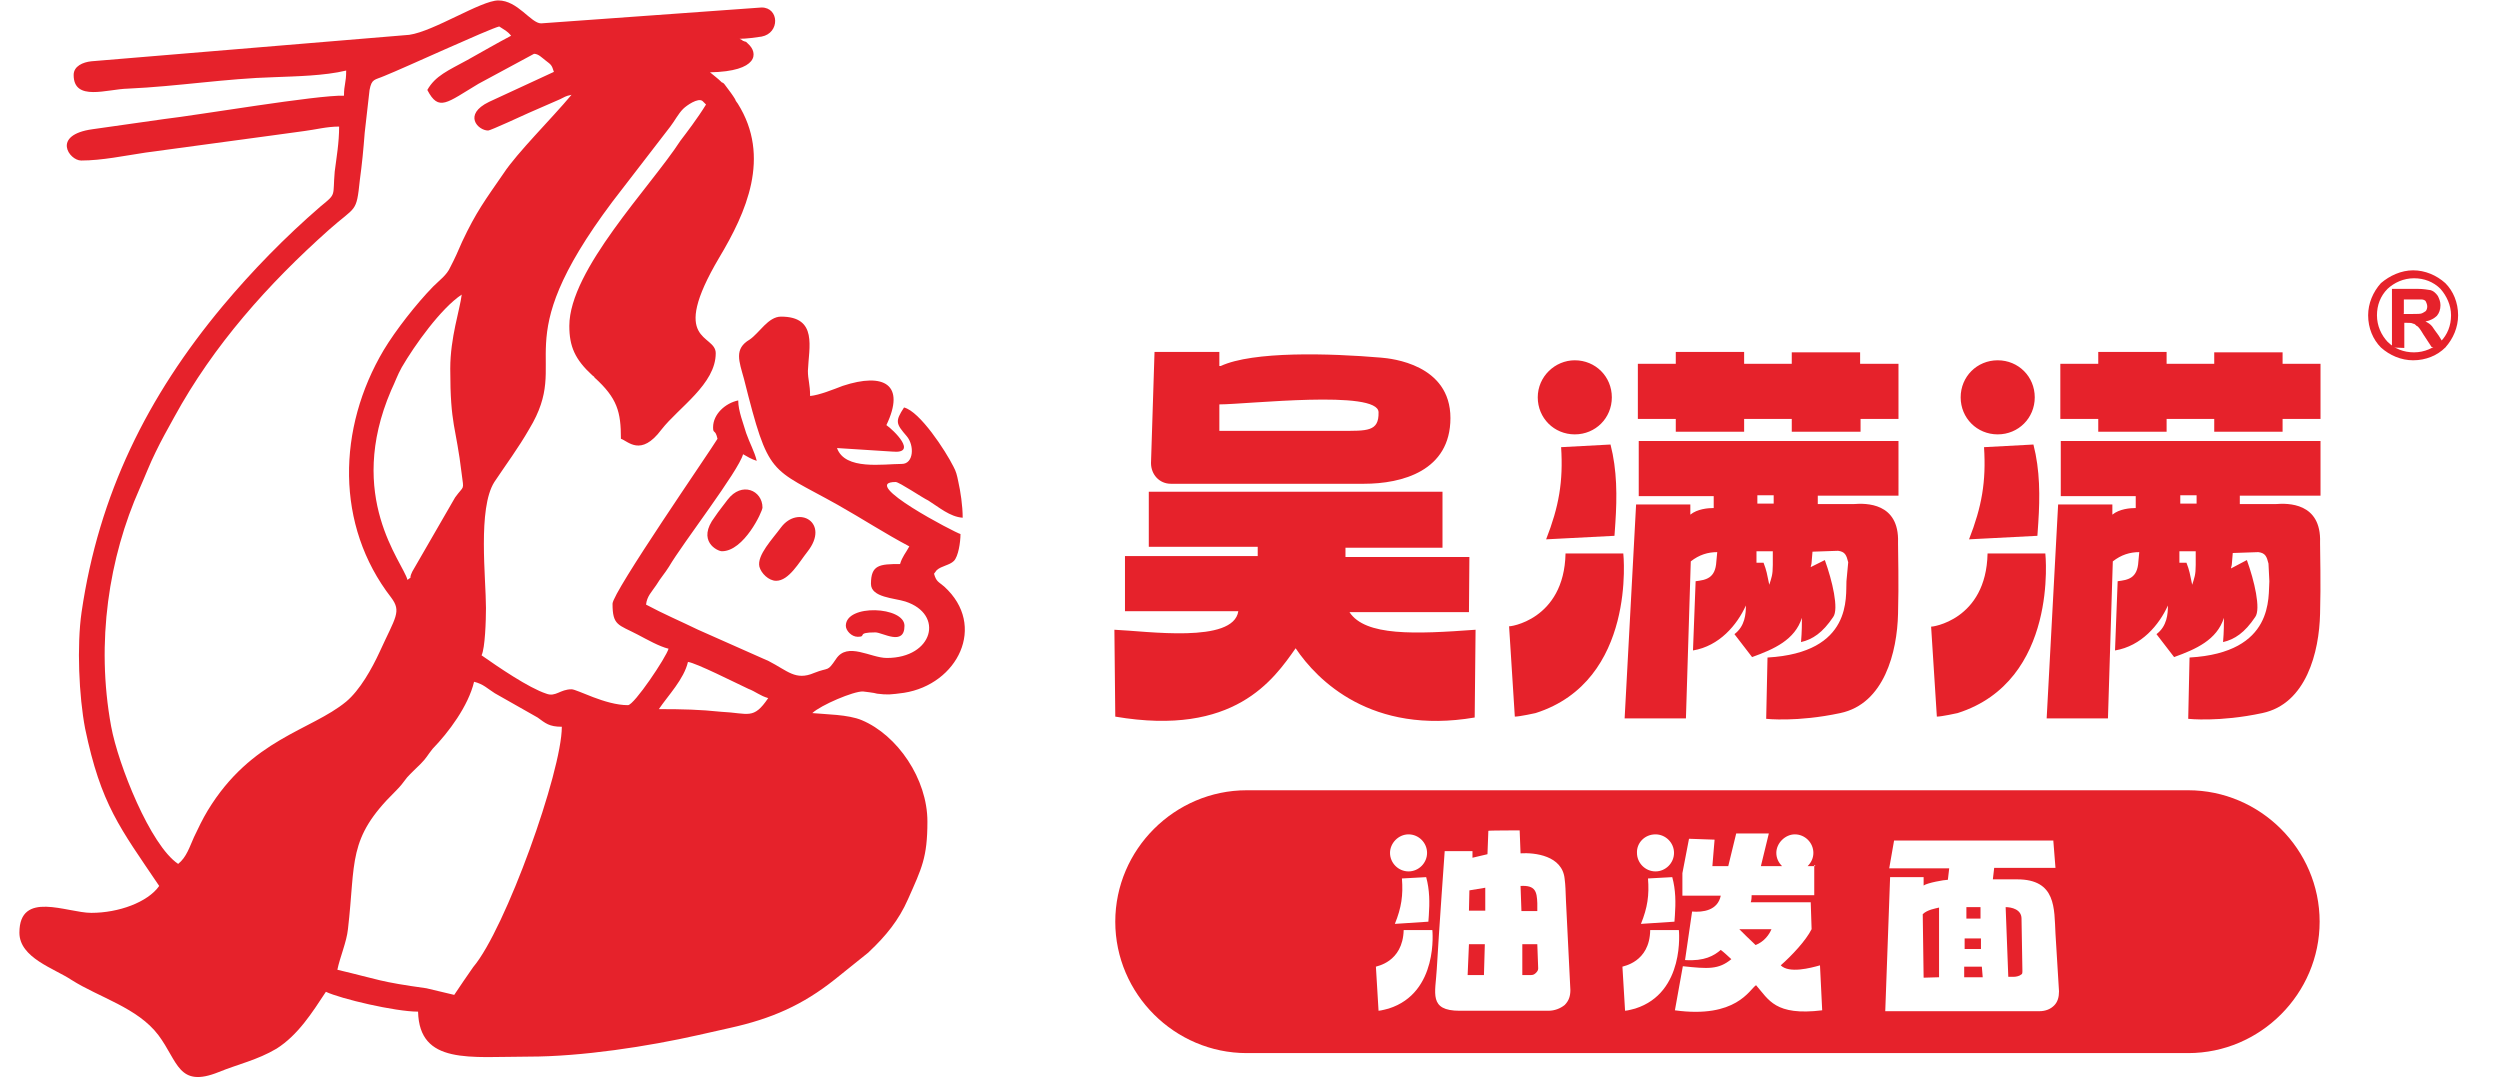 <?xml version="1.0" encoding="utf-8"?>
<!-- Generator: Adobe Illustrator 23.0.2, SVG Export Plug-In . SVG Version: 6.00 Build 0)  -->
<svg version="1.1" id="图层_1" xmlns="http://www.w3.org/2000/svg" xmlns:xlink="http://www.w3.org/1999/xlink" x="0px" y="0px"
	 viewBox="0 0 566.9 245.5" style="enable-background:new 0 0 566.9 245.5;" xml:space="preserve">
<style type="text/css">
	.st0{fill-rule:evenodd;clip-rule:evenodd;fill:#E6222B;}
</style>
<g>
	<path class="st0" d="M547.2,61.3c2.7,0,5.3,1.1,7.3,2.9c1.8,1.8,2.9,4.4,2.9,7.3c0,2.7-1.1,5.3-2.9,7.3c-1.8,1.8-4.4,2.9-7.3,2.9
		c-2.7,0-5.3-1.1-7.3-2.9c-1.8-1.8-2.9-4.4-2.9-7.3c0-2.7,1.1-5.3,2.9-7.3C541.9,62.5,544.5,61.3,547.2,61.3L547.2,61.3z
		 M553.4,65.5c-1.6-1.6-3.7-2.4-6-2.4c-2.4,0-4.5,1-6,2.4c-1.6,1.6-2.4,3.7-2.4,6c0,2.4,1,4.5,2.4,6c1.6,1.6,3.7,2.4,6,2.4
		c2.4,0,4.5-1,6-2.4c1.6-1.6,2.4-3.7,2.4-6C555.8,69.2,554.8,67.1,553.4,65.5z"/>
	<path class="st0" d="M542.4,78.8V65.5h5.7c1.5,0,2.4,0.2,3.1,0.3c0.6,0.2,1.1,0.6,1.6,1.3c0.3,0.6,0.6,1.3,0.6,2.1
		c0,1-0.3,1.8-0.8,2.4c-0.6,0.6-1.5,1.1-2.6,1.3c0.6,0.3,1.1,0.6,1.5,1.1c0.3,0.5,0.8,1.1,1.5,2.1l1.6,2.6h-3.2l-1.9-2.9
		c-0.6-1-1.1-1.8-1.5-1.9c-0.3-0.3-0.5-0.5-0.8-0.5c-0.3-0.2-0.8-0.2-1.5-0.2h-0.5v5.7L542.4,78.8L542.4,78.8L542.4,78.8z M545,71.2
		h1.9c1.3,0,2.1,0,2.4-0.2s0.6-0.3,0.8-0.5c0.2-0.3,0.3-0.6,0.3-1c0-0.5-0.2-0.8-0.3-1.1s-0.6-0.5-1-0.5c-0.2,0-0.8,0-1.9,0h-2.1
		v3.2L545,71.2L545,71.2z"/>
	<g>
		<path class="st0" d="M398.1,214.3c2-0.8,3.1-2.4,3.6-3.6h-7.3C395.2,211.5,396.8,213.1,398.1,214.3z"/>
		<polygon class="st0" points="332.8,221.1 336.5,221.1 336.7,214.1 333.1,214.1 		"/>
		<path class="st0" d="M348.6,204.8c-0.1-2.6-0.4-4.1-3.8-3.9l0.2,5.7h3.6V204.8z"/>
		<polygon class="st0" points="333.1,206.5 336.8,206.5 336.8,201.3 333.2,201.9 		"/>
		<path class="st0" d="M436.2,221.7l3.5-0.1v-15.8c-0.8,0.2-2.7,0.5-3.7,1.5L436.2,221.7z"/>
		<rect x="445.5" y="212.8" class="st0" width="3.7" height="2.4"/>
		<path class="st0" d="M454.8,205.7l0.6,15.8h1.3c0.5,0,1.3-0.2,1.6-0.5c0.3-0.1,0.3-0.4,0.3-0.9l-0.2-11.8
			C458.4,206.2,456.1,205.7,454.8,205.7z"/>
		<path class="st0" d="M496.2,179.2H282.7c-16.3,0-29.8,13.4-29.8,29.8s13.5,29.8,29.8,29.8h213.5c16.4,0,29.8-13.5,29.8-29.8
			C526,192.6,512.5,179.2,496.2,179.2z M373.7,199.2l5.5-0.3c0.8,2.9,0.8,5.8,0.6,8.7l-0.1,1.4l-7.6,0.5
			C373.6,205.8,374,203,373.7,199.2z M375.4,189.2c2.3,0,4.2,1.9,4.2,4.2c0,2.3-1.9,4.2-4.2,4.2s-4.2-1.9-4.2-4.2
			C371.1,191.2,372.9,189.2,375.4,189.2z M317.9,199.2l5.5-0.3c0.8,2.9,0.8,5.8,0.6,8.7l-0.1,1.4l-7.6,0.5
			C317.8,205.8,318.2,203,317.9,199.2z M319.4,189.2c2.3,0,4.2,1.9,4.2,4.2c0,2.3-1.9,4.2-4.2,4.2s-4.2-1.9-4.2-4.2
			C315.2,191.2,317.1,189.2,319.4,189.2z M314.9,228.7c0,0-1.8,0.5-2.3,0.5l-0.6-10c0-0.1,6.1-0.9,6.3-8.3h6.5
			C324.8,210.9,326.3,225.1,314.9,228.7z M354.8,227.9c-1,0.8-2.3,1.3-3.7,1.3H331c-7.1,0-5.5-4-5.2-9.4c0.5-8.7,1.8-26.8,1.8-26.8
			s4.7,0,6.3,0v1.5l3.4-0.8l0.2-5.3c0-0.1,7.1-0.1,7.1-0.1l0.2,5.2c3.2-0.2,9.5,0.5,10,5.8c0.2,1.5,0.2,2.6,0.3,5l1,20.2
			C356.1,225.8,355.8,226.9,354.8,227.9z M370.8,228.7c0,0-1.8,0.5-2.3,0.5l-0.6-10c0-0.1,6.2-0.9,6.3-8.3h6.5
			C380.7,210.9,382.2,225.1,370.8,228.7z M398.2,223.4c-1.5,1-4.5,7.6-18.4,5.7l1.8-10c5.7,0.6,8.1,0.8,11-1.6
			c-1.1-1-1.6-1.5-2.4-2.1c-1.5,1.3-3.7,2.6-8.1,2.3l1.6-11c2.4,0.2,5.8-0.2,6.5-3.6h-8.7V198l1.5-7.8l5.8,0.2c-0.2,1.9-0.3,4-0.5,6
			h2.1h1.5l1.8-7.4h7.4l-1.8,7.4h4.8c-0.8-0.8-1.3-1.8-1.3-3c0-2.2,2-4.2,4.2-4.2c2.3,0,4.2,1.9,4.2,4.2c0,1.2-0.5,2.2-1.3,3h1.5
			v-0.2h0.2v0.2h-0.2v6.6h-14.2c0,0.2,0,1.1-0.2,1.6h13.6l0.2,6.1c-1.3,2.6-4.5,6-7,8.2c1.9,1.9,6.8,0.6,8.9,0l0.5,10.2
			C402.5,230.4,401.1,226.7,398.2,223.4z M465.8,228c-0.8,0.8-1.9,1.3-3.4,1.3h-34.9l1.1-30.4h7.6c0,0.6,0,1.3,0,1.9
			c0.8-0.6,4.7-1.3,5.5-1.3l0.3-2.6h-13.6l1.1-6.3h36.1v-0.1l0.5,6.3h-13.9l-0.3,2.6h5.5c8.9,0,8.4,6.6,8.7,12.3l0.8,13.1
			C466.9,226.1,466.6,227.2,465.8,228z"/>
		<polygon class="st0" points="445.4,219.2 445.4,221.6 449.6,221.6 449.4,219.2 		"/>
		<rect x="445.9" y="205.7" class="st0" width="3.2" height="2.6"/>
		<path class="st0" d="M345.2,214.1v7h0.1h1.9c0.5,0,0.8-0.2,1.1-0.5c0.3-0.3,0.5-0.6,0.5-1l-0.2-5.5H345.2z"/>
	</g>
	<path class="st0" d="M333.1,138.8H306c3.6,5.5,14.9,5,28.6,4l-0.2,19.9c-23.4,4-35.7-8.4-40.6-15.7c-5,7.1-13.9,20.1-40.9,15.5
		l-0.2-19.7c7.3,0.3,27,3.2,28.1-4.2h-25.7v-12.5h30.1V124h-24.7v-12.5h66.6v0.5v10.7v1.5h-22v2.1h28.1L333.1,138.8L333.1,138.8z
		 M453,81.7c4.7,0,8.4,3.7,8.4,8.4c0,4.7-3.7,8.4-8.4,8.4c-4.7,0-8.4-3.7-8.4-8.4C444.6,85.4,448.3,81.7,453,81.7L453,81.7z
		 M450.7,125.5h13.1c0,0,3.1,28.9-19.9,36.2c0,0-3.6,0.8-4.7,0.8l-1.3-20.4C437.9,142.2,450.4,140.7,450.7,125.5L450.7,125.5z
		 M462,121.5l-15.5,0.8c2.9-7.4,3.9-13.1,3.4-20.9l11.2-0.6c1.5,5.8,1.5,11.8,1.1,17.8L462,121.5L462,121.5z M502.1,97.9h15.5V95
		h8.6V82.5h-0.5l0,0h-7h-1.1v-2.6h-15.5v2.6h-1H495c-0.6,0-1.3,0-2.1,0h-1.6v-2.7h-15.5v2.7h-8.6V95h8.6v2.9h15.5V95h10.8
		L502.1,97.9L502.1,97.9z M514.6,131.8c-0.3,3.4,1.3,16.2-18.1,17.3l-0.3,13.9c0,0,7,0.8,16.8-1.3c10-2.1,12.9-13.9,13.1-22.5
		c0.2-7,0-13.7,0-16V123c0.3-9.1-7.4-8.9-10-8.7h-8.2v-1.9h18.3V100h-58.9v12.5h17v2.7c-1.3,0-3.7,0.2-5.3,1.5v-2.3
		c-4,0-8.2,0-12.3,0l-2.6,48.5H478l1.1-35.6c1.9-1.5,3.9-2.1,6-2.1l-0.2,2.1c-0.2,3.9-2.4,4.2-4.7,4.5l-0.6,15.7c6-1,10-5.8,12-10.2
		c0,1.9-0.2,4.7-2.6,6.5l4,5.2c5-1.8,9.7-3.9,11.3-8.9c0,1.3,0,3.1-0.2,5.5c2.6-0.6,4.9-2.1,7.3-5.7c1.3-1.8-0.2-8.2-1.9-12.9
		l-3.6,1.9c0-0.3,0.2-0.6,0.2-1.1l0.2-2.4l5.8-0.2c1.6,0.2,1.9,1,2.3,2.6L514.6,131.8L514.6,131.8z M498.1,112.3v1.9h-3.7v-1.9
		H498.1L498.1,112.3z M497.9,128.1c0,2.3-0.3,2.9-0.8,4.5c-0.5-2.4-0.6-3.2-1.3-5h-1.6v-1.1V125h3.7L497.9,128.1L497.9,128.1z
		 M357.1,81.7c4.7,0,8.4,3.7,8.4,8.4c0,4.7-3.7,8.4-8.4,8.4s-8.4-3.7-8.4-8.4C348.7,85.4,352.6,81.7,357.1,81.7L357.1,81.7z
		 M355,125.5h13.1c0,0,3.1,28.9-19.9,36.2c0,0-3.6,0.8-4.7,0.8l-1.3-20.5C342,142.2,354.7,140.7,355,125.5L355,125.5z M366.1,121.5
		l-15.5,0.8c2.9-7.4,3.9-13.1,3.4-20.9l11.2-0.6c1.5,5.8,1.5,11.8,1.1,17.8L366.1,121.5L366.1,121.5z M406.4,97.9h15.5V95h8.6V82.5
		h-0.6l0,0h-6.8h-1.3v-2.6h-15.5v2.6h-1h-6.1c-0.6,0-1.3,0-2.1,0h-1.6v-2.7H380v2.7h-8.6V95h8.6v2.9h15.5V95h10.8v2.9H406.4z
		 M418.7,131.8c-0.2,3.4,1.5,16.2-17.9,17.3l-0.3,13.9c0,0,7,0.8,16.8-1.3c10-2.1,12.9-13.9,13.1-22.5c0.2-7,0-13.7,0-16V123
		c0.3-9.1-7.4-8.9-10-8.7h-8.2v-1.9h18.3V100h-58.9v12.5h17v2.7c-1.3,0-3.7,0.2-5.3,1.5v-2.3c-4,0-8.2,0-12.3,0l-2.6,48.5h13.9
		l1.1-35.6c1.9-1.5,3.9-2.1,6-2.1l-0.2,2.1c-0.2,3.9-2.4,4.2-4.7,4.5l-0.6,15.7c6-1,10-5.8,12-10.2c0,1.9-0.2,4.7-2.6,6.5l4,5.2
		c5-1.8,9.7-3.9,11.3-8.9c0,1.3,0,3.1-0.2,5.5c2.6-0.6,4.9-2.1,7.3-5.7c1.3-1.8-0.2-8.2-1.9-12.9l-3.2,1.6c0-0.3,0.2-0.6,0.2-1.1
		l0.2-2.4l5.8-0.2c1.6,0.2,1.9,1,2.3,2.6L418.7,131.8L418.7,131.8z M402.2,112.3v1.9h-3.7v-1.9H402.2L402.2,112.3z M402,128.1
		c0,2.3-0.3,2.9-0.8,4.5c-0.5-2.4-0.6-3.2-1.3-5h-1.6v-1.1V125h3.7L402,128.1L402,128.1z M261.8,79.8h14.7V83h0.3
		c7.3-3.4,24.7-2.9,36.4-1.9c2.3,0.2,15.7,1.5,15.7,13.7c0,12-11,14.9-19.6,14.9h-33l0,0h-10.8c-2.6,0-4.5-2.1-4.5-4.7L261.8,79.8
		L261.8,79.8z M276.5,91.7v6H304c6,0,8.7,0.2,8.6-4.2C312.6,88.3,282.7,91.7,276.5,91.7z"/>
	<path class="st0" d="M103,225.6l-6.3-1.5c-10.8-1.5-10.5-1.9-20.2-4.2c0.6-2.9,2.1-6.3,2.4-9.2c1.8-15.4-0.2-20.5,10.7-31.2
		c1.5-1.5,1.6-1.8,2.7-3.2c1-1.1,1.9-1.9,3.1-3.1c1.3-1.3,1.5-1.9,2.7-3.4c3.6-3.7,8.1-9.7,9.4-15.2c2.1,0.5,3.1,1.6,4.7,2.6
		l9.7,5.5c1.8,1.3,2.6,2.1,5.5,2.1c0,10.2-12.8,45.9-20.1,54.5C105.8,221.4,104.5,223.4,103,225.6L103,225.6z M176,131.7
		c2.9,0,5.2-4.2,7.1-6.6c5.2-6.6-2.1-10.7-6-5.5c-1.9,2.6-5.5,6.3-4.9,8.9C172.6,130,174.3,131.7,176,131.7L176,131.7z M129.1,73.9
		c0,4.7,1.3,7.6,5.2,11.2c0.2,0.2,0.5,0.3,0.5,0.5c5.2,4.7,6,7.8,6,13.9c1.6,0.5,4.5,4.2,9.2-2.1c3.9-5,12.3-10.3,12.3-17.3
		c0-4.5-10.8-2.1,0.8-21.7c6.1-10.2,11.8-22.8,4.2-34.9c-0.2-0.3-0.5-0.6-0.6-1l0,0c-0.6-1-1.3-1.9-1.9-2.7c-0.5-0.6-0.6-1-1.1-1.1
		c-1-1-1.9-1.6-2.7-2.3c11-0.2,11-4.4,8.6-6.5c-0.8-0.8-0.2-0.2-1-0.6c-0.2,0-0.3-0.2-0.3-0.2l-0.6-0.3c1.5,0,3.7-0.3,5-0.5
		c4.2-0.8,4-6.6,0-6.6l-50,3.6c-2.3,0-5.3-5.2-9.7-5.2c-3.9,0-14.6,7-20.2,7.8l-72.1,6c-1.9,0.2-4,1.1-4,3.1c0,6.1,7.6,3.2,12.3,3.1
		c11.2-0.5,22.3-2.3,33.2-2.6c4.9-0.2,11.3-0.3,16.3-1.5c0,2.9-0.5,3.1-0.5,5.7c-6-0.2-33,4.4-40.8,5.3L21,29.3
		c-9.4,1.3-5.3,7.1-2.6,7.1c4.7,0,9.9-1.1,14.6-1.8l28.8-3.9c2.1-0.3,4.5-0.6,7.3-1c2.4-0.3,5-1,7.8-1c0,3.7-0.6,7-1,10.2
		c-0.5,5.7,0.5,4.9-3.2,7.9c-8.1,7-15.5,14.6-22.2,22.6c-17.1,20.5-28.1,42.7-32,69.4c-1.1,7.6-0.6,19.1,0.8,26.4
		c3.6,17.3,7.9,22.5,16.8,35.7c-2.6,3.7-9.2,6.1-15.4,6.1c-5.5,0-16.3-5.2-16.3,4.5c0,5.7,7.9,8.1,11.8,10.7c6.3,4,15,6.3,19.7,12.5
		c4.5,6,4.5,12.1,13.7,8.4c4.4-1.8,8.7-2.7,13.1-5.3c4.9-3.1,8.1-8.2,11.2-12.9c3.4,1.6,15.7,4.5,20.9,4.5
		c0.3,12.1,11.8,10.2,25.1,10.2c12,0,27-2.3,38.5-4.9c2.6-0.6,4.4-1,7.1-1.6c9.5-2.1,16.5-5.2,23.8-11l7.6-6.1c0,0,0.2-0.2,0.3-0.3
		c3.6-3.4,6.6-7,8.7-11.8c3.1-7,4.4-9.4,4.4-17.6c0-9.7-6.8-19.6-14.9-23c-3.1-1.3-8.2-1.3-11.2-1.6c1.9-1.8,9.4-5,11.5-4.9
		c0,0,2.7,0.3,3.2,0.5c2.4,0.3,3.1,0.2,6.1-0.2c12.1-1.9,18.9-15.2,9.1-24.1c-1.3-1.1-1.8-1.1-2.3-2.9l0.6-0.8
		c1.1-1,2.9-1.1,3.9-2.1c1-1,1.5-4.2,1.5-6.1c-1-0.2-23.3-11.8-14.7-11.8c0.8,0,6.1,3.6,7.4,4.2c2.4,1.5,4.9,3.7,7.8,3.9
		c0-2.7-0.5-6-1-8.2c-0.3-1.5-0.5-2.3-1.1-3.4c-1.8-3.6-7.6-12.5-11.2-13.4c-2.1,3.2-1.8,3.7,0.6,6.5c1.8,2.1,1.6,6.3-1.1,6.3
		c-4.2,0-12.9,1.5-14.7-3.6l12.5,0.8c6,0.6,0.3-4.9-1.3-6c4.4-9.2-0.5-12-9.9-8.9c-2.1,0.8-5.3,2.1-7.4,2.3c0-2.7-0.5-3.7-0.5-5.7
		c0.2-5.3,2.3-12.3-6.1-12.3c-2.9,0-4.9,3.7-7.1,5.2c-3.6,2.1-2.4,4.9-1.3,8.9c5.7,22.6,5.8,19.9,21.3,28.6
		c5.5,3.1,10.7,6.5,16.2,9.4c-0.8,1.5-1.6,2.3-2.1,4c-4.7,0-6.6,0.2-6.6,4.5c0,3.1,5.3,3.2,7.8,4c8.9,2.9,6.3,12.8-4.2,12.8
		c-3.7,0-8.9-3.7-11.5,0.2c-2.1,3.1-1.5,1.8-5,3.2c-4.2,1.8-6-0.5-10.3-2.7l-16-7.1c-3.9-1.9-7.9-3.6-11.8-5.7
		c0.2-1.9,1.3-2.9,2.3-4.4c1.1-1.8,1.9-2.6,2.9-4.2c3.1-5.3,15.8-21.7,16.8-25.5c1.1,0.6,1.8,1.1,3.1,1.5c-0.5-2.1-1.6-4-2.4-6.3
		c-0.6-2.1-1.8-5-1.8-7.4c-2.9,0.6-5.7,3.1-5.7,6.1c0,1.6,0.5,0.3,1,2.6c-1.6,2.7-23.8,34.8-23.8,37.4c0,5,1.3,4.7,5.7,7
		c2.1,1.1,4.9,2.7,7,3.2c-0.5,1.9-7.8,12.8-9.2,12.8c-5.2,0-11.5-3.6-12.8-3.6c-2.6,0-3.6,1.8-5.7,1c-4-1.3-11-6.1-14.7-8.7
		c0.8-1.6,1-7.9,1-10.7c0-6.8-1.9-22.6,1.9-28.6c2.6-3.9,5.5-7.8,7.9-12c9.9-16.3-6-18.4,18.9-51.6l13.1-17c1-1.3,1.8-2.9,2.9-4
		c0.8-0.8,3.4-2.6,4.4-1.8c0.3,0.3,0.5,0.5,0.8,0.8c-1.9,3.1-4.5,6.5-5.8,8.2C147.5,42.4,129.1,61.2,129.1,73.9L129.1,73.9z
		 M163.7,125c-1,0-5.8-2.3-1.6-7.8c1-1.5,1.8-2.4,2.9-3.9c3.2-4.2,7.9-2.1,7.9,1.8C172.9,116,168.7,125,163.7,125L163.7,125z
		 M191.8,141.9c0-5,13.3-4.4,13.3,0c0,4.7-5,1.5-6.6,1.5c-4.5,0-1.8,1-4,1C193.1,144.4,191.8,143,191.8,141.9L191.8,141.9z
		 M149.4,160.8c2.1-3.1,5.7-6.8,6.6-10.7c1.8,0.2,10.7,4.7,13.7,6.1c1.6,0.6,2.7,1.6,4.5,2.1c-3.4,5-4.4,3.4-10.7,3.1
		C158.7,160.9,154.8,160.8,149.4,160.8L149.4,160.8z M102.1,83.6c0,13.1,1.3,12.9,2.6,23.9c0.5,3.9,0.6,2.4-1.5,5.3l-9.7,16.8
		c-1,2.1,0.3,0.8-1.1,1.9c-1-4-14.1-18.8-3.7-43c1-2.1,1.3-3.2,2.4-5.2c2.9-5,8.9-13.4,13.6-16.5C104.3,70.2,102.1,76.5,102.1,83.6
		L102.1,83.6z M96.9,20.4c1.8-3.2,4.7-4.4,9.1-6.8c3.4-1.9,6.5-3.7,9.9-5.5C115,7,114.4,6.8,113.2,6c-2.4,0.6-21.5,9.4-26,11.2
		c-2.3,1-2.9,0.6-3.4,3.2l-1.1,9.7c-0.3,3.9-0.6,7-1.1,10.7c-0.8,7.6-0.8,5.8-7,11.3C60.8,64.4,48.4,78.3,39.5,94.6
		c-1.6,2.9-2.9,5.2-4.2,7.9c-1.3,2.6-2.4,5.5-3.6,8.2c-7,15.7-10,34.9-6.5,54c1.6,8.7,8.9,27,15.2,31.2c1.9-1.5,2.6-3.9,3.6-6.1
		c1-2.1,1.9-4,3.1-6c9.9-16.3,23.4-18.1,31.4-24.7c3.1-2.6,5.8-7.4,7.6-11.3c3.6-7.9,5-9.1,2.6-12.3C76,119.1,76.5,97.1,87,79.4
		c2.7-4.5,7.4-10.5,11.2-14.4c1.5-1.5,3.1-2.6,3.9-4.4c1-1.9,1.8-3.7,2.7-5.8c3.2-6.8,5.2-9.4,9.4-15.5c3.1-4.7,10.8-12.3,15.4-17.8
		c-1.5,0.3-1.5,0.5-2.6,1l-7.1,3.1c-1.1,0.5-8.7,4-9.2,4c-2.3,0-5.8-3.6,0.2-6.5l14.7-6.8c-0.5-1.6-0.6-1.6-1.9-2.6
		c-0.8-0.6-1.6-1.5-2.6-1.5L108.5,19C101.3,23.3,99.5,25.4,96.9,20.4z"/>
</g>
</svg>
